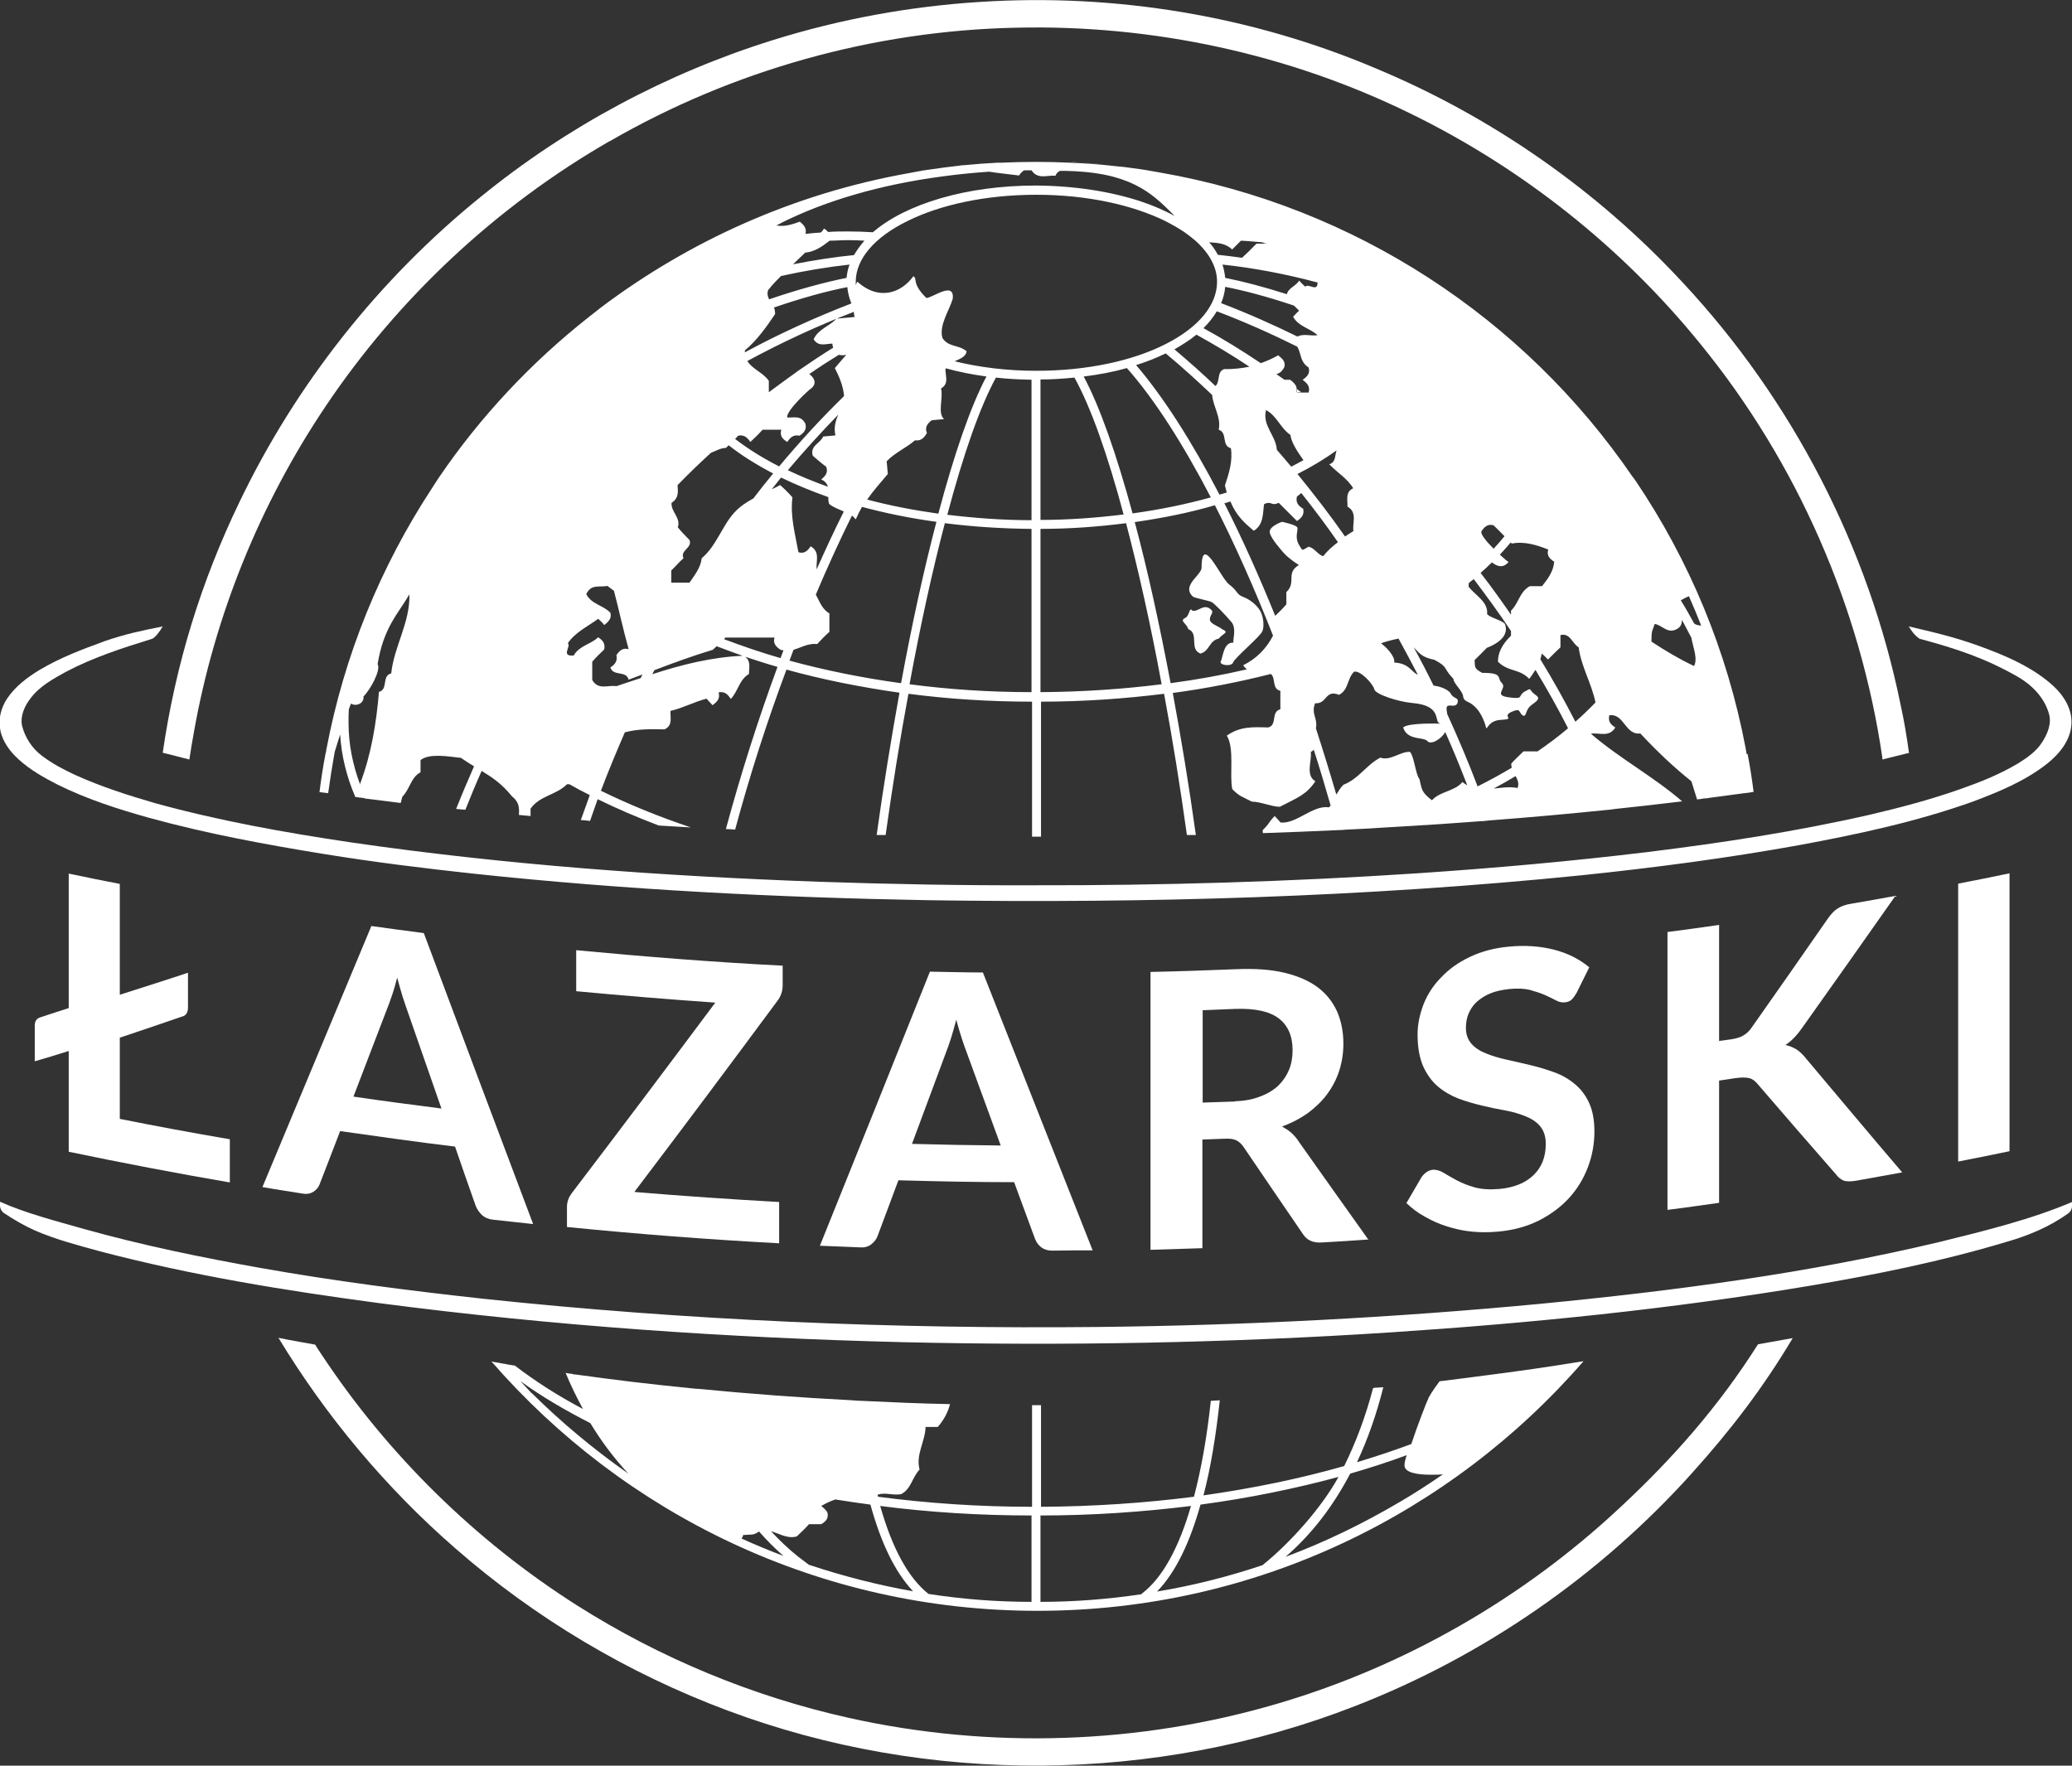 <?xml version="1.0" encoding="UTF-8"?>
<svg xmlns="http://www.w3.org/2000/svg" id="Warstwa_2" width="76.27" height="65" viewBox="0 0 76.27 65">
  <rect x="0" y="0" width="76.27" height="65" fill="#333333" stroke="none"/>
  <defs>
    <style>.cls-1{fill:#fff;}</style>
  </defs>
  <g id="Warstwa_1-2">
    <path class="cls-1" d="M64.71,49.49c-1.43,2.26-3.12,4.19-5.08,6.01-3.56,3.33-7.9,5.83-12.58,7.21-5.11,1.51-10.61,1.69-15.81.53-3.54-.79-6.94-2.2-10-4.14-3.73-2.37-6.96-5.54-9.4-9.23-.08-.11-.14-.22-.24-.37,0,0-1.08-.19-1.35-.25,1.75,2.89,3.96,5.53,6.51,7.75,2.94,2.57,6.35,4.6,10.02,5.97,7.37,2.76,15.76,2.7,23.09-.16,4.74-1.84,9.04-4.82,12.43-8.6,1.42-1.58,2.6-3.12,3.69-4.95l-1.29.23Z"></path>
    <path class="cls-1" d="M22.46,5.19c4.52-2.61,9.71-4.06,14.93-4.17,5.02-.12,10.06.96,14.57,3.18,4.1,2.01,7.76,4.92,10.63,8.46,3.55,4.35,5.89,9.68,6.7,15.24,0,.06,0,0,0,.06.09-.02.94-.24.98-.24-.09-.65-.17-1.14-.31-1.78-1.18-5.79-3.99-11.22-8.02-15.54-3.14-3.39-7.02-6.1-11.29-7.88C46.08.58,41.05-.25,36.09.07c-2.58.16-5.15.63-7.62,1.4-3.92,1.22-7.6,3.19-10.78,5.78-3.74,3.03-6.79,6.89-8.87,11.22-1.42,2.94-2.36,6-2.83,9.24.29.07.66.17.98.25.05-.35.11-.68.17-1.02.76-4.28,2.43-8.39,4.85-11.99,2.68-3.99,6.29-7.36,10.46-9.76"></path>
    <path class="cls-1" d="M0,44.39v-.15c.93.42,2.1.72,3.08,1,2.14.6,4.33,1.05,6.52,1.44,2.71.48,5.43.83,8.17,1.13,7.53.8,15.11,1.12,22.69,1.04,5.42-.06,10.83-.34,16.22-.85,4.96-.48,9.91-1.13,14.76-2.29,1.58-.39,3.34-.82,4.83-1.46v.14c0,.11-.05.22-.14.28-.68.49-1.47.82-2.28,1.05-2.36.71-4.78,1.2-7.21,1.61-5.12.86-10.28,1.38-15.46,1.72-5.97.39-11.96.5-17.95.36-6.45-.16-12.89-.6-19.29-1.44-3.45-.46-6.9-1.02-10.28-1.91-.8-.22-1.61-.43-2.37-.76-.4-.18-.78-.4-1.14-.64-.09-.06-.15-.17-.15-.28"></path>
    <path class="cls-1" d="M3.83,23.61c.82-.28,1.33-.38,2.16-.55-.1.18-.29.43-.4.46-1.1.34-2.15.68-3.16,1.21-.47.26-.97.53-1.3.97-.22.28-.39.65-.32,1.01.11.44.37.84.73,1.11.38.29.8.51,1.23.71.95.43,1.95.75,2.95,1.04,2.36.65,4.77,1.08,7.19,1.44,5.7.83,11.46,1.24,17.22,1.45,2.65.09,5.29.14,7.94.13,4.7.01,9.4-.13,14.09-.44,2.83-.19,5.65-.44,8.46-.78,2.76-.34,5.51-.76,8.22-1.38,1.11-.26,2.21-.55,3.29-.93.74-.26,1.48-.55,2.16-.96.34-.21.68-.45.89-.79.19-.3.35-.68.24-1.04-.17-.6-.64-1.07-1.17-1.37-1.2-.68-2.24-1.02-3.57-1.38,0,0-.02,0-.03-.01-.2-.15-.26-.25-.39-.45,1.15.27,1.88.44,2.99.87.83.32,1.66.71,2.33,1.32.39.36.7.85.67,1.4-.03.6-.44,1.1-.89,1.46-.81.64-1.78,1.04-2.74,1.4-2.07.74-4.22,1.2-6.38,1.6-2.65.48-5.32.83-8,1.11-7.99.81-16.04,1.04-24.07.92-5.57-.1-11.13-.38-16.67-.97-1.86-.2-3.72-.43-5.57-.73-2.16-.35-4.32-.75-6.43-1.33-1.15-.32-2.3-.69-3.37-1.22-.51-.26-1.01-.54-1.44-.93-.32-.29-.6-.66-.68-1.09-.08-.4.03-.82.25-1.15.3-.45.74-.78,1.2-1.06.74-.44,1.55-.75,2.35-1.04"></path>
    <path class="cls-1" d="M40.62,6.06c.19.02.38.04.57.06-.19-.02-.38-.04-.57-.06"></path>
    <path class="cls-1" d="M39.4,5.97c.08,0,.16,0,.25.01-.08,0-.16,0-.25-.01"></path>
    <path class="cls-1" d="M33.69,6.32c.2-.03.4-.07.61-.1-.2.03-.41.06-.61.1"></path>
    <path class="cls-1" d="M41.2,6.12c.17.02.33.04.5.06-.17-.02-.33-.04-.5-.06"></path>
    <path class="cls-1" d="M39.65,5.98c.33.02.65.04.97.08-.32-.03-.65-.06-.97-.08"></path>
    <path class="cls-1" d="M39.49,6.3c.06,0,.12.01.18.01h0c-.06,0-.12,0-.18-.01"></path>
    <path class="cls-1" d="M33.42,6.36c.09-.02.18-.03.27-.05-.09.02-.18.03-.27.05"></path>
    <path class="cls-1" d="M27.37,24.14s.03.01.04.02c0,0-.02-.01-.03-.02,0,0-.01,0-.02,0"></path>
    <path class="cls-1" d="M47.9,14.44c-.06-.04-.11-.08-.16-.12,0,.03,0,.07-.01.11.06,0,.12.01.18.01"></path>
    <path class="cls-1" d="M44.95,23.13c-.29-.16-.45-.21-.41-.38.03-.16.19-.22-.03-.36-.23-.14-.43.15-.62.09-.12-.17-.09.22-.29.28-.17.12.07.17.14.4.41.16.02.74.45.9.34-.09.31-.47.67-.55.19-.22.41-.22.1-.36M44.23,20.9c0,.17-.31.4-.41.62-.12.23.02.38.1.45.09.05.6.15.67.19.09.03.53.49.74.74.19.24.05.6.07.76-.36-.03-.38.52-.46.68-.09.14.38.22.45.05.05-.17,1.03-.98,1.08-1.16.07-.17.04-.5-.07-.72-.12-.23-.4-.45-.65-.54-.24-.09-.19-.22-.5-.45-.31-.22-1.02-1.93-1.02-.62M62.36,22.95c-.16-.29-.32-.58-.49-.85.09-.05.19-.11.3-.15.16.36.31.72.45,1.08-.11-.01-.21-.03-.26-.08M62.36,24.52c-.55-.26-1.07-.57-1.57-.9,0-.13,0-.25.02-.37.03-.1.07-.19.1-.28.27.04.45.35.77.21.19-.08.23-.21.23-.36.12.21.23.44.35.66.06.36.25.78.09,1.05M57.99,26.57c-.4-.78-.83-1.55-1.29-2.3.02-.07.04-.13.05-.21.09.07.15.14.23.22.15-.15.31-.31.46-.45v-.45c.36-.09.43.31.67.45.09.7.48,1.34.62,2.03-.23.24-.47.47-.73.7M56.59,27.66h-.51c-.16.16-.31.29-.45.45,0,.05,0,.1.02.15-.4.24-.82.47-1.26.69-.34-.9-.72-1.79-1.12-2.67,0-.05-.02-.1-.02-.15-.04-.31.31-.02.4-.25.07-.22-.15-.14-.25-.35-.11-.18-.48-.28-.63-.29-.23-.47-.48-.95-.73-1.41.22.24.32.37.76.46.53.28.3.29.7.7,0,.17.35.45.36.66.03.19.21.16.39.33.21.17.37.5.44.76.05.24.04-.23.58-.24.53-.03,0-.12.36-.29.36-.16.26,0,.41.12.17.1.08-.19.34-.38.26-.19.33-.25.1-.4-.22-.17-.07-.25-.36-.09-.27.17,0,.29-.59.21-.58-.08-.05-.31-.24-.52-.21-.19.07-.38-.73-.38-.31-.16-.26-.22-.28-.47.15-.14.29-.29.45-.45.64-.25.79-.59.66-.89-.14-.14-.49-.2-.65-.35.05-.45-.42-.68-.68-1.01,0-.06,0-.1.01-.14.06-.05.12-.1.18-.14.47.62.93,1.25,1.37,1.91v.17c-.14.15-.48.47-.48.96.38.38.79.25,1.15.63.09-.11.16-.22.23-.33.43.71.83,1.42,1.2,2.15-.35.3-.74.59-1.15.87M55.86,29.01c-.29-.06-.58-.01-.88.02.28-.15.55-.3.81-.46.07.14.14.27.07.44M53.83,28.79c-.29.35-.81.33-1.12.67-.41-.31-.37-.42-.46-.78-.14-.16-.2-.86-.35-1-.33-.03-.74.35-1.09.21-.53.28-.79.78-1.36,1-.1.1-.18.23-.26.36-.24-.82-.49-1.63-.75-2.43,0-.03,0-.05.01-.08.03-.33-.19-.49-.04-.85.45.03.36-.52.88-.31.36-.19.29-.59.55-.85.22-.07.7.44.75.65.05.19.91.46,1.4.5,1.16.1.75.73,1.04.76.02,0,.02,0,.03,0-.1,0-1.22-.04-1.41.14.15.49.75.34.89.5.13.16.51-.07.66-.33.29.65.56,1.31.81,1.96-.07-.04-.13-.08-.19-.13M48.18,20.12c-.28.15-.21.19-.38-.09-.15-.29,0-.5-.05-.62-.07-.1-.56-.2-.56-.2,0,0-.5.17-.45.4.05.23.45.67.45.67,0,0,.15.22.62.52-.5.31-.07.62-.46,1v.45c-.13.15-.27.29-.41.42-.6-1.48-1.23-2.88-1.87-4.14.08-.02.15-.05.22-.07.22.53.52.79.86,1.08.38-.23.33-.67.38-.98.29-.14.25.09.54-.05.22.22.45.45.67.67.16-.1.28-.23.23-.45-.16-.1-.29-.22-.23-.45.06-.04.11-.09.16-.13.47.59.92,1.19,1.35,1.81-.2.15-.38.31-.54.51-.15,0-.36-.33-.52-.33M45.77,24.5c.04.07.09.11.13.14-.9.21-1.84.38-2.81.51-.41-2.17-.85-4.18-1.32-5.93,1.04-.15,2.03-.35,2.95-.62.74,1.45,1.46,3.07,2.14,4.8-.24.47-.61.85-1.1,1.09M38.3,25.48v-6.01c1.08,0,2.14-.08,3.15-.21.46,1.75.91,3.76,1.31,5.93-1.43.18-2.92.28-4.46.29M38.14,13.65c-1.09,0-2.1-.13-3-.35.2-.09.42-.17.44-.37-.3-.25-.67-.14-.89-.49-.13-.47.25-1,.38-1.44.07-.67-.73-.04-.97-.03-.56-.55-.31-.71-.48-.8-.44.61-1.26.92-2.06.2-.02.02-.04.07-.06.13,0-.04,0-.08,0-.13,0-.83.69-1.64,1.9-2.23,1.2-.6,2.88-.97,4.75-.97s3.55.38,4.75.97c.25.13.48.26.69.4.14.1.27.2.39.3.53.47.82.99.82,1.53,0,.87-.69,1.69-1.9,2.3-1.2.61-2.88.98-4.75.98M37.97,19.15c-1.07,0-2.11-.08-3.1-.2.59-2.22,1.2-3.97,1.79-5.05.43.05.86.07,1.31.08v5.17ZM37.97,25.48c-1.55,0-3.05-.1-4.49-.29.4-2.17.84-4.18,1.3-5.93,1.02.13,2.09.2,3.19.21v6.01ZM32.63,16.99c.31-.33.73-.5,1.05-.78.23.03.34-.1.44-.27-.09-.21.02-.35.18-.47.14-.01.29-.03.45-.04-.25-.23-.02-.78-.11-1.13.29-.17.17-.43.16-.69,0-.02.02-.04.02-.05.47.13.97.23,1.49.3-.59,1.12-1.19,2.87-1.77,5.05-.92-.13-1.8-.3-2.62-.52.23-.33.5-.63.76-.94-.01-.16-.03-.31-.04-.45M33.16,25.15c-1.45-.2-2.82-.48-4.1-.83.05-.13.1-.27.15-.4.28-.08.55-.25.87-.21.15-.16.29-.31.45-.45v-.68c-.27-.15-.36-.44-.5-.69.43-1.02.88-2,1.33-2.91.05.04.1.09.14.14.07-.16.15-.32.23-.46.86.23,1.78.42,2.74.55-.46,1.75-.9,3.76-1.3,5.93M28.73,17.85c-.1.06-.21.11-.32.16.11-.14.23-.29.34-.43.54.26,1.12.5,1.74.72,0,.09,0,.17.03.25.15.13.35.19.54.28-.34.68-.67,1.39-1,2.13-.03-.3.14-.64-.22-.85-.1.15-.22.29-.45.22-.12-.67-.31-1.33-.22-2.02-.14-.16-.29-.31-.45-.45M28.74,24.23c-.73-.21-1.42-.45-2.09-.7.02-.02.04-.04.05-.06h1.81c-.07.22.07.35.22.45.04.01.08.02.11.02-.04.1-.07.19-.11.29M25.83,20.55c-.04.35-.26.62-.45.9h-.67v-.45c.16-.15.29-.31.45-.45-.14-.29.34-.38.22-.67-.15-.16-.31-.31-.43-.47.12-.35-.26-.57-.23-.9.27-.17.24-.41.22-.65.4-.41.81-.81,1.23-1.19.18-.07.36-.18.55-.18.04-.03.07-.07.1-.1.48.38,1.03.72,1.64,1.04-.25.3-.49.61-.73.92-.26.14-.5.3-.7.52-.45.49-.66,1.23-1.2,1.68M30.74,16.03c-.15.01-.29.03-.44.04-.1.25-.5.34-.38.71.17.14.32.28.49.4.09.22-.04.35-.18.47.15.07.21.16.25.27-.53-.19-1.02-.39-1.48-.61.6-.71,1.22-1.39,1.86-2.05-.11.24-.17.48-.11.76M27.17,16.04c.22-.05.34.07.45.23.15-.14.31-.29.45-.45h.69c-.07.22.05.35.22.45.11-.16.22-.28.45-.23.15-.1.27-.22.22-.43-.15-.33-.43-.23-.67-.24-.07-.21.74-.98.89-1.08.21-.18.1-.39-.08-.52.36-.25.73-.49,1.09-.71.07.02.16.03.27,0-.14.17-.28.32-.42.49.17.33.31.67.34,1.03-.84.82-1.64,1.69-2.39,2.59-.61-.31-1.15-.65-1.62-1.01.04-.04.07-.08.11-.12M28.53,11.55c0-.08-.01-.16-.04-.23,1.02-.35,1.93-.6,2.7-.75.02.21.07.41.15.6-1.37.53-2.68,1.13-3.92,1.8,0-.02,0-.04,0-.07.45-.38.79-.86,1.12-1.35M28.3,10.65c.14-.18.3-.34.45-.49.86-.19,1.71-.33,2.52-.42-.06.16-.09.33-.11.49-.8.16-1.77.42-2.85.79-.05-.11-.09-.23-.02-.37M31.44,9.39c-.72.07-1.48.19-2.25.34.15-.14.3-.29.45-.43.35-.03.63-.23.9-.44.23,0,.45-.02.68-.02.2,0,.4.01.6.02-.15.17-.27.34-.38.52M30.64,12.65c0,.06.01.1.03.15-.42.26-.84.54-1.26.83-.04.02-.07.05-.11.08-.33.24-.67.48-1,.73v-.42c-.2-.3-.61-.43-.79-.73,1.24-.67,2.54-1.28,3.92-1.81,0,.08.02.15.03.19-.22.02-.45.04-.67.06-.25.28-.67.38-.84.76.18.29.45.16.69.16M28.81,8.18c1.59-.79,3.59-1.38,5.84-1.68.58-.08,1.17-.14,1.76-.18.36.06.73.09,1.1.14.05-.08.12-.15.19-.19.09,0,.18,0,.27,0,.23.35.58.17.88.2.04-.1.1-.15.17-.18.15,0,.31,0,.46.01.06,0,.12,0,.18.01,2.15.12,2.88.95,3.58,1.64-.37-.2-.78-.38-1.23-.53-1.11-.37-2.45-.58-3.88-.59-2.55,0-4.78.67-6,1.72-.3-.02-.61-.03-.92-.03-.24,0-.49,0-.73.02-.04-.05-.09-.09-.15-.13-.03.07-.08.12-.12.15-.19.01-.37.03-.56.05.05-.21-.06-.33-.21-.45-.45.17-.66.17-.86.14.08-.04.15-.08.23-.12M45.36,9.18c.1-.1.21-.21.32-.32.26.01.52.04.78.06.08.03.15.06.24.05h-.45c-.17.18-.35.35-.53.52-.3-.04-.59-.08-.89-.11-.09-.16-.19-.32-.32-.46.3.02.6.03.84.26M48.04,10.55c-.09-.08-.15-.15-.22-.22-.11.2-.4.27-.45.5-.85-.27-1.61-.47-2.27-.6-.02-.17-.05-.33-.1-.49,1.12.12,2.3.34,3.5.66,0,.37-.33.02-.45.15M46.61,15.1c.39.21.53.67.89.91.03.28.28.65.48.93-.15.08-.29.16-.45.24-.17-.21-.35-.41-.53-.62-.03-.53-.54-.88-.4-1.46M48.49,12.34c-.24.04-.51-.07-.73.05-.9-.44-1.84-.86-2.81-1.23.08-.19.13-.39.15-.6.72.14,1.58.37,2.53.69.06.06.13.12.19.19-.09.07-.15.15-.22.22.19.36.62.42.9.68M44.3,12.08c.2-.2.36-.4.49-.62,1.03.39,2.01.83,2.96,1.3.16.26.09.55.42.77.07.22-.07.35-.22.45.15.12.29.24.22.47-.09,0-.18,0-.27,0-.06,0-.12,0-.18-.02.01-.04.01-.08.01-.11,0-.14-.11-.24-.24-.34-.07,0-.14,0-.21,0-.1-.07-.2-.14-.3-.21.13-.02.22-.12.29-.24.07-.21-.07-.33-.22-.45-.21.12-.42.21-.64.29-.7-.47-1.4-.9-2.11-1.29M43.91,12.23h0s0,0,0,0ZM45.09,13.58c-.32.08-.16.47-.35.63-.49-.47-.99-.91-1.51-1.35.3-.17.58-.35.81-.54.65.36,1.31.75,1.95,1.18-.29.06-.59.09-.91.09M41.36,18.94c-.98.12-2.01.2-3.06.2v-5.17c.43,0,.85-.03,1.25-.07.6,1.08,1.22,2.83,1.81,5.04M39.9,13.86c.56-.07,1.09-.17,1.58-.31,1.01,1.14,2.06,2.78,3.09,4.76-.9.25-1.86.45-2.88.59-.59-2.17-1.2-3.92-1.8-5.04M45.16,18.13c-.09.03-.18.05-.27.08-1.02-1.96-2.06-3.59-3.07-4.77.39-.12.76-.27,1.09-.43.59.49,1.15,1,1.71,1.53.03.43.34.82.24,1.28.34.11.09.59.45.68.07.48-.07.92-.22,1.37.02.1.05.18.07.27M49.82,17.97c-.31.14-.21.43-.22.68.38.22.17.6.22.9-.11.07-.21.13-.31.2-.55-.79-1.14-1.55-1.75-2.3.53-.27,1.01-.56,1.44-.87-.07.18-.02.44-.27.51.29.31.67.52.89.9M51.48,23.51c.24.44.48.88.71,1.33-.24-.1-.31-.42-.87-.45.05-.22-.32-.6-.48-.7.04-.04.39-.13.63-.18M54.93,20.71c.16.13.39.23.6-.02-.05-.03-.17-.13-.32-.27.14-.15.27-.3.4-.45l.04.04c.46-.09.91.05,1.34.22-.07.23.07.35.22.45-.03.36-.24.64-.45.9h-.45c-.38.21-.41.64-.69.9v.15c-.36-.52-.73-1.04-1.12-1.54.14-.12.28-.25.41-.38M54.53,19.56c.1-.15.23-.29.45-.22.13.13.27.26.4.4-.12.15-.26.31-.4.46-.25-.25-.48-.52-.45-.63M23.59,24.96c-.3.1-.6.2-.9.3-.31-.05-.67.16-.89-.23v-.67c.14-.16.29-.31.44-.45.05-.23-.06-.34-.22-.45-.27.26-.7.31-.9.67-.5.05-.08-.35-.22-.45.28-.41.74-.62,1.12-.9.07.07.16.14.22.23.16-.12.28-.24.23-.45-.26-.28-.7-.31-.89-.69.19-.38.46-.24.78-.3.08.06.16.12.24.18.2.77.32,1.35.54,2.15-.22-.07-.35.07-.45.22.05.23-.07.35-.22.45.09.34.58.1.67.45.17-.06.34-.13.51-.19-.02.04-.04.08-.06.12M14.4,24.79c-.36.09-.1.59-.45.68-.1,1.16-.28,2.28-.69,3.37,0,.02,0,.04,0,.05-.28-.74-.43-1.5-.43-2.28,0-.18,0-.34.01-.5.03-.07.05-.14.08-.21.18.12.49,0,.46-.26.26-.26.65-.98.52-1.19.22-1.36.76-1.86,1.17-2.57.03,1.04-.57,1.92-.67,2.92M64.29,27.75c-.01-.06-.02-.13-.03-.19-.68-3.6-2.08-6.94-4.06-9.87-.04-.06-.08-.11-.12-.16-3.97-5.8-10.19-9.93-17.39-11.18-.33-.06-.66-.12-1-.16-.16-.02-.33-.05-.5-.06-.19-.02-.38-.04-.57-.06-.32-.03-.65-.05-.97-.07-.08,0-.16,0-.25-.01-.42-.02-.84-.03-1.26-.03s-.88.01-1.31.03c-.04,0-.08,0-.12,0-.4.02-.81.05-1.21.09-.07,0-.13.01-.2.02-.34.04-.67.08-1,.13-.21.03-.41.06-.61.1-.09.02-.18.03-.27.05-4.19.75-8.03,2.48-11.3,4.94-.08.06-.16.13-.24.19-.03.02-.06.05-.09.07-.05.04-.09.07-.14.11-2.1,1.66-3.95,3.63-5.46,5.84-.1.15-.2.3-.3.46-1.88,2.87-3.22,6.12-3.88,9.62,0,.05-.02.1-.03.15-.09.46-.16.93-.22,1.4.11.01.22.03.32.04.07-.51.15-1.02.24-1.52.07-.22.13-.43.2-.64.05.79.24,1.56.56,2.3.05,0,.1.01.15.02.07,0,.15.02.22.03v.03s.02-.01.02-.02c.11.01.22.03.33.04.32.04.63.08.95.12.02-.08.04-.15.06-.23.28-.28.31-.71.67-.9v-.45c.34-.26,1.03-.13,1.49-.08.17.12.33.22.48.31-.23.52-.45,1.04-.66,1.57.11.01.23.02.34.03.19-.48.39-.96.6-1.43.39.24.73.46,1.12.94.26.2.27.43.25.68.14.01.28.03.43.04v-.27c.33-.48.95-.5,1.34-.9h.09c.24.14.49.27.75.4-.11.31-.22.61-.33.92.11,0,.22.02.34.03.09-.27.19-.53.28-.8.71.35,1.46.67,2.25.97.39.02.78.05,1.18.07-1.19-.4-2.29-.85-3.31-1.35.27-.72.57-1.43.88-2.15.47-.13.96-.12,1.46-.11.31-.14.21-.42.22-.68.45-.1.86-.33,1.33-.45.07.09.15.16.22.24.16-.12.29-.24.22-.47.22-.05.34.07.45.24.27-.28.31-.71.67-.92,0-.23.09-.5-.18-.66-.02,0-.03,0-.04-.01-1.16.05-2.26.33-3.34.68.03-.05.05-.1.08-.15.71-.27,1.42-.53,2.15-.75.05-.04.09-.09.14-.13.32.12.64.24.98.36,0,0,.01,0,.02,0,.01,0,.02.01.03.02.39.13.79.26,1.21.38-.7,1.9-1.34,3.9-1.9,5.97.11,0,.22.01.34.02.55-2.04,1.19-4.02,1.89-5.89,1.3.36,2.69.64,4.16.85-.3,1.67-.59,3.43-.84,5.24.11,0,.22,0,.33,0,.25-1.79.53-3.54.84-5.2,1.46.19,2.98.29,4.55.29v4.97h.33v-4.97c1.56,0,3.08-.11,4.53-.29.31,1.66.59,3.4.84,5.2.11,0,.22,0,.33,0-.25-1.8-.54-3.56-.85-5.23,1.26-.17,2.47-.41,3.61-.7.19.15.03.55.35.62v.68c-.36.09-.1.59-.45.67-.57-.02-1.04-.04-1.52.3.29.48.09,1.43.2,1.97.28.28.36.27.72.46.31,0,.74.19,1.03.19.66-.34.97-.44,1.31-.94-.38-.22-.12-.77-.17-1.08.05-.02.08-.05.11-.08.22.67.42,1.36.62,2.05-.02.02-.03.05-.06.07-.6-.09-1.18.61-1.78.56-.07-.08-.14-.16-.22-.24-.29.31-.13.21-.44.52,0,.03,0,.07.01.11.92-.03,1.84-.07,2.74-.11.11,0,.22-.01.34-.02.43-.02.86-.04,1.28-.07.4-.02.79-.05,1.18-.07.84-.05,1.67-.11,2.48-.17.11,0,.22-.02.34-.03,1.46-.11,2.89-.24,4.26-.38.11-.01.23-.02.34-.04.84-.09,1.67-.18,2.47-.28,0,0,0,0,0,0-1.05-.91-2.29-1.57-3.36-2.49.31-.05.67.15.9-.23-.16-.1-.28-.22-.22-.45.55-.07.58.74,1.14.67.59.63,1.2,1.22,1.88,1.76.07.22.14.45.21.67.09-.01.18-.02.27-.04.02,0,.04,0,.07,0l.12-.02c.12-.02.25-.03.38-.05.3-.04.6-.08.89-.12,0,0,.02,0,.02,0,.11-.01.22-.03.33-.05-.06-.47-.13-.93-.22-1.39"></path>
    <path class="cls-1" d="M47.3,57.33c.98-.84,1.77-1.88,2.4-3.08.72-.21,1.41-.43,2.08-.68-.05.15-.08.28-.08.35-.03.31.52.37.97.37.18,0,.34,0,.45-.02-.52.36-1.04.7-1.59,1.02-1.34.79-2.75,1.48-4.23,2.03M44.19,55.39c1.79-.24,3.49-.59,5.08-1.02-.63,1.15-1.82,2.47-2.8,3.25-1.25.42-2.55.75-3.88.97.69-.71,1.21-1.81,1.6-3.2M38.3,55.79c1.91,0,3.76-.13,5.54-.35-.44,1.52-1.04,2.64-1.8,3.22l-.03.03c-1.21.18-2.45.28-3.71.28v-3.18ZM29.78,57.61l-.42-.32c-.35-.28-.67-.59-.98-.92.32.09.61.29.95.19.16-.15.31-.29.45-.45h.45c.17-.1.29-.22.22-.45-.07-.09-.14-.16-.22-.22.17-.1.34-.18.52-.24.42.07.85.13,1.29.19.38,1.38.89,2.47,1.57,3.19-1.31-.23-2.58-.56-3.82-.97M27.3,56.63s.06-.08.05-.12c.34-.03.37.02.59-.13.28.32.58.62.9.9-.52-.2-1.04-.41-1.54-.64M19.57,51.29c-.14-.15-.28-.3-.42-.45.77.56,1.64,1.07,2.58,1.55.41.68.88,1.3,1.4,1.86-1.27-.89-2.46-1.88-3.56-2.97M37.97,55.79v3.18c-1.29,0-2.55-.1-3.78-.29h-.01c-.76-.6-1.35-1.72-1.78-3.24,1.78.23,3.65.35,5.58.35M50.54,51.11c-.27,1.03-.63,1.99-1.06,2.86-1.61.46-3.35.82-5.18,1.08.27-1.03.46-2.21.6-3.5l-.33.02c-.14,1.32-.35,2.5-.62,3.53-1.8.23-3.69.36-5.63.37v-3.74c-.08,0-.16,0-.25,0-.03,0-.05,0-.08,0v3.74c-1.96,0-3.86-.13-5.67-.37,0-.02-.01-.05-.02-.07.27-.11.59.04.88-.03.36-.19.4-.62.67-.9-.15-.55.21-1.04.22-1.57h.45c.21-.24.37-.52.45-.84-1.1-.02-2.19-.07-3.26-.12-.11,0-.22-.01-.33-.02-1.93-.1-3.82-.24-5.65-.42-.11,0-.23-.02-.35-.03-1.43-.14-2.83-.31-4.19-.5-.04,0-.08,0-.11-.02-.09-.01-.18-.02-.26-.04.19.46.41.91.64,1.33-.93-.49-1.77-1.03-2.51-1.6-.04,0-.09-.01-.14-.02-.07-.01-.15-.02-.22-.04-.07-.01-.15-.02-.22-.04-.02,0-.04,0-.06-.01-.07-.01-.15-.02-.22-.04,4.88,5.61,12.07,9.18,20.1,9.18s15.22-3.57,20.1-9.19c0,0-1.38.23-2.89.43-1.05.14-2.39.31-2.41.31-.25.34-.42.6-.43.68-.04.06-.38.94-.61,1.63-.64.24-1.31.46-2,.67.4-.85.72-1.77.97-2.76l-.34.02Z"></path>
    <path class="cls-1" d="M16.25,40.81c-.41-1.19-.83-2.37-1.24-3.56-.06-.16-.12-.35-.19-.56-.07-.22-.13-.45-.2-.7-.06.23-.12.45-.19.65-.07.2-.13.38-.19.52-.41,1.07-.82,2.14-1.23,3.21,1.08.16,2.16.3,3.25.44M19.61,45.06c-.49-.05-.98-.11-1.47-.16-.17-.02-.3-.08-.4-.17-.1-.1-.18-.21-.23-.34-.26-.73-.51-1.45-.76-2.18-1.41-.17-2.82-.37-4.23-.57-.25.66-.51,1.32-.76,1.97-.04.1-.11.19-.22.26-.11.07-.24.1-.4.07-.49-.08-.98-.15-1.48-.24,1.33-3.19,2.67-6.39,4.01-9.61.65.09,1.29.18,1.93.26,1.34,3.58,2.68,7.15,4.02,10.7"></path>
    <path class="cls-1" d="M28.81,36.26c0,.22-.06.41-.19.58-1.76,2.38-3.51,4.72-5.27,7.04,1.78.15,3.55.27,5.33.37v1.52c-2.61-.14-5.21-.34-7.81-.6v-.75c0-.1.02-.18.05-.27.03-.08.08-.16.13-.23,1.76-2.31,3.52-4.65,5.28-7.01-1.71-.12-3.42-.26-5.12-.42v-1.51c2.53.24,5.06.44,7.6.57v.7Z"></path>
    <path class="cls-1" d="M36.84,42.18c-.42-1.14-.83-2.28-1.25-3.42-.06-.15-.12-.33-.19-.54-.07-.21-.13-.43-.2-.68-.06.24-.13.46-.19.67-.07.21-.13.39-.19.54-.42,1.12-.83,2.24-1.25,3.36,1.09.03,2.18.05,3.27.06M40.22,46.03c-.49,0-.99,0-1.48.01-.17,0-.3-.04-.41-.12-.1-.08-.18-.18-.23-.31-.26-.7-.51-1.39-.77-2.09-1.42,0-2.84-.03-4.26-.07-.26.69-.51,1.38-.77,2.06-.04.11-.11.2-.22.29s-.24.13-.41.12c-.5-.02-1-.04-1.49-.06,1.35-3.35,2.7-6.71,4.05-10.09.65.01,1.3.03,1.95.03,1.35,3.43,2.7,6.83,4.04,10.23"></path>
    <path class="cls-1" d="M45.46,40.54c.36-.01.67-.07.94-.18.27-.1.49-.24.66-.4.17-.17.3-.36.39-.58.09-.22.13-.46.13-.72,0-.52-.17-.91-.51-1.17-.34-.26-.87-.37-1.58-.35-.41.02-.82.03-1.22.05v3.4c.4-.01.8-.03,1.2-.04M50.38,45.63c-.58.04-1.15.08-1.73.11-.33.02-.56-.09-.71-.34-.72-1.05-1.44-2.11-2.16-3.17-.08-.12-.17-.2-.27-.25-.1-.05-.24-.07-.43-.06-.27.01-.54.02-.82.03v4c-.64.02-1.28.04-1.91.06v-10.23c1.05-.02,2.09-.06,3.14-.1.7-.03,1.29.01,1.79.13.5.12.91.3,1.23.54.32.24.55.54.71.89.15.35.23.74.23,1.18,0,.34-.05.67-.15.99-.1.31-.25.6-.44.86-.19.26-.43.49-.71.7-.28.2-.6.37-.96.5.12.07.24.14.34.23.1.09.2.2.28.33.86,1.21,1.71,2.42,2.57,3.62"></path>
    <path class="cls-1" d="M58.02,36.57c-.06.11-.12.18-.18.24-.06.05-.14.08-.24.09-.1.01-.21-.01-.32-.07-.12-.06-.25-.13-.41-.2-.16-.07-.35-.13-.56-.19-.21-.05-.47-.06-.76-.03-.26.03-.5.08-.69.16-.2.08-.36.19-.5.31-.14.13-.23.27-.3.43-.07.16-.1.34-.1.53,0,.24.07.43.2.58.13.15.31.27.54.36.22.09.48.17.76.23.28.06.57.13.87.2.3.07.59.16.87.26.28.1.53.24.76.43.22.18.4.41.53.69.13.28.2.63.2,1.06,0,.46-.08.9-.24,1.32s-.39.8-.69,1.13c-.3.33-.68.61-1.11.83-.44.22-.94.36-1.51.41-.33.03-.65.03-.96,0-.32-.03-.62-.1-.91-.19-.29-.09-.56-.21-.82-.36-.26-.14-.48-.31-.68-.5.19-.32.37-.64.56-.96.05-.07.11-.13.18-.18s.16-.08.24-.09c.12,0,.25.03.38.11.14.08.3.18.49.28.19.1.41.19.66.26.25.07.56.09.91.06.54-.05.96-.22,1.26-.51.3-.29.45-.67.45-1.15,0-.27-.07-.48-.2-.64-.13-.16-.31-.28-.53-.37s-.48-.17-.76-.22c-.28-.05-.57-.11-.86-.18-.29-.07-.58-.15-.87-.26-.28-.11-.54-.26-.76-.45-.22-.19-.4-.44-.54-.75-.13-.31-.2-.69-.2-1.16,0-.37.08-.74.22-1.11.15-.37.36-.7.65-.99.28-.3.63-.55,1.05-.75.42-.2.89-.33,1.43-.38.6-.06,1.16-.02,1.67.11.51.13.94.35,1.3.65-.16.32-.32.64-.47.95"></path>
    <path class="cls-1" d="M63.29,38.32c.15-.02.3-.04.44-.06.18-.03.33-.07.44-.14.12-.07.22-.16.3-.28.94-1.33,1.87-2.67,2.81-4.02.12-.17.24-.3.37-.38.13-.08.29-.14.49-.17.54-.09,1.08-.19,1.63-.29-1.14,1.62-2.28,3.24-3.42,4.84-.2.29-.41.51-.63.65.15.03.29.09.42.17.12.08.24.2.35.34,1.18,1.4,2.35,2.8,3.53,4.18-.55.1-1.11.2-1.66.3-.22.04-.39.04-.5,0-.11-.05-.2-.12-.28-.23-.96-1.1-1.92-2.2-2.88-3.32-.09-.11-.19-.19-.31-.22-.12-.03-.29-.03-.51,0-.2.03-.4.06-.6.09v4.5c-.63.09-1.27.18-1.9.26v-10.23c.63-.08,1.27-.17,1.9-.26v4.29"></path>
    <path class="cls-1" d="M73.97,42.38c-.63.13-1.26.26-1.89.38v-10.23c.63-.12,1.26-.25,1.89-.38v10.23"></path>
    <path class="cls-1" d="M8.46,43.51v-1.57c-1.35-.23-2.7-.48-4.05-.75v-2.99h0c.76-.25,1.51-.51,2.27-.77.16-.03.24-.15.24-.34v-1.28c-.84.28-1.67.54-2.51.81h0s0-4.08,0-4.08c-.63-.12-1.26-.25-1.88-.38v4.95c-.35.11-.7.23-1.04.34-.14.04-.21.14-.21.3v1.32c.42-.12.84-.25,1.25-.38v3.71c1.97.41,3.95.79,5.93,1.13"></path>
  </g>
</svg>
